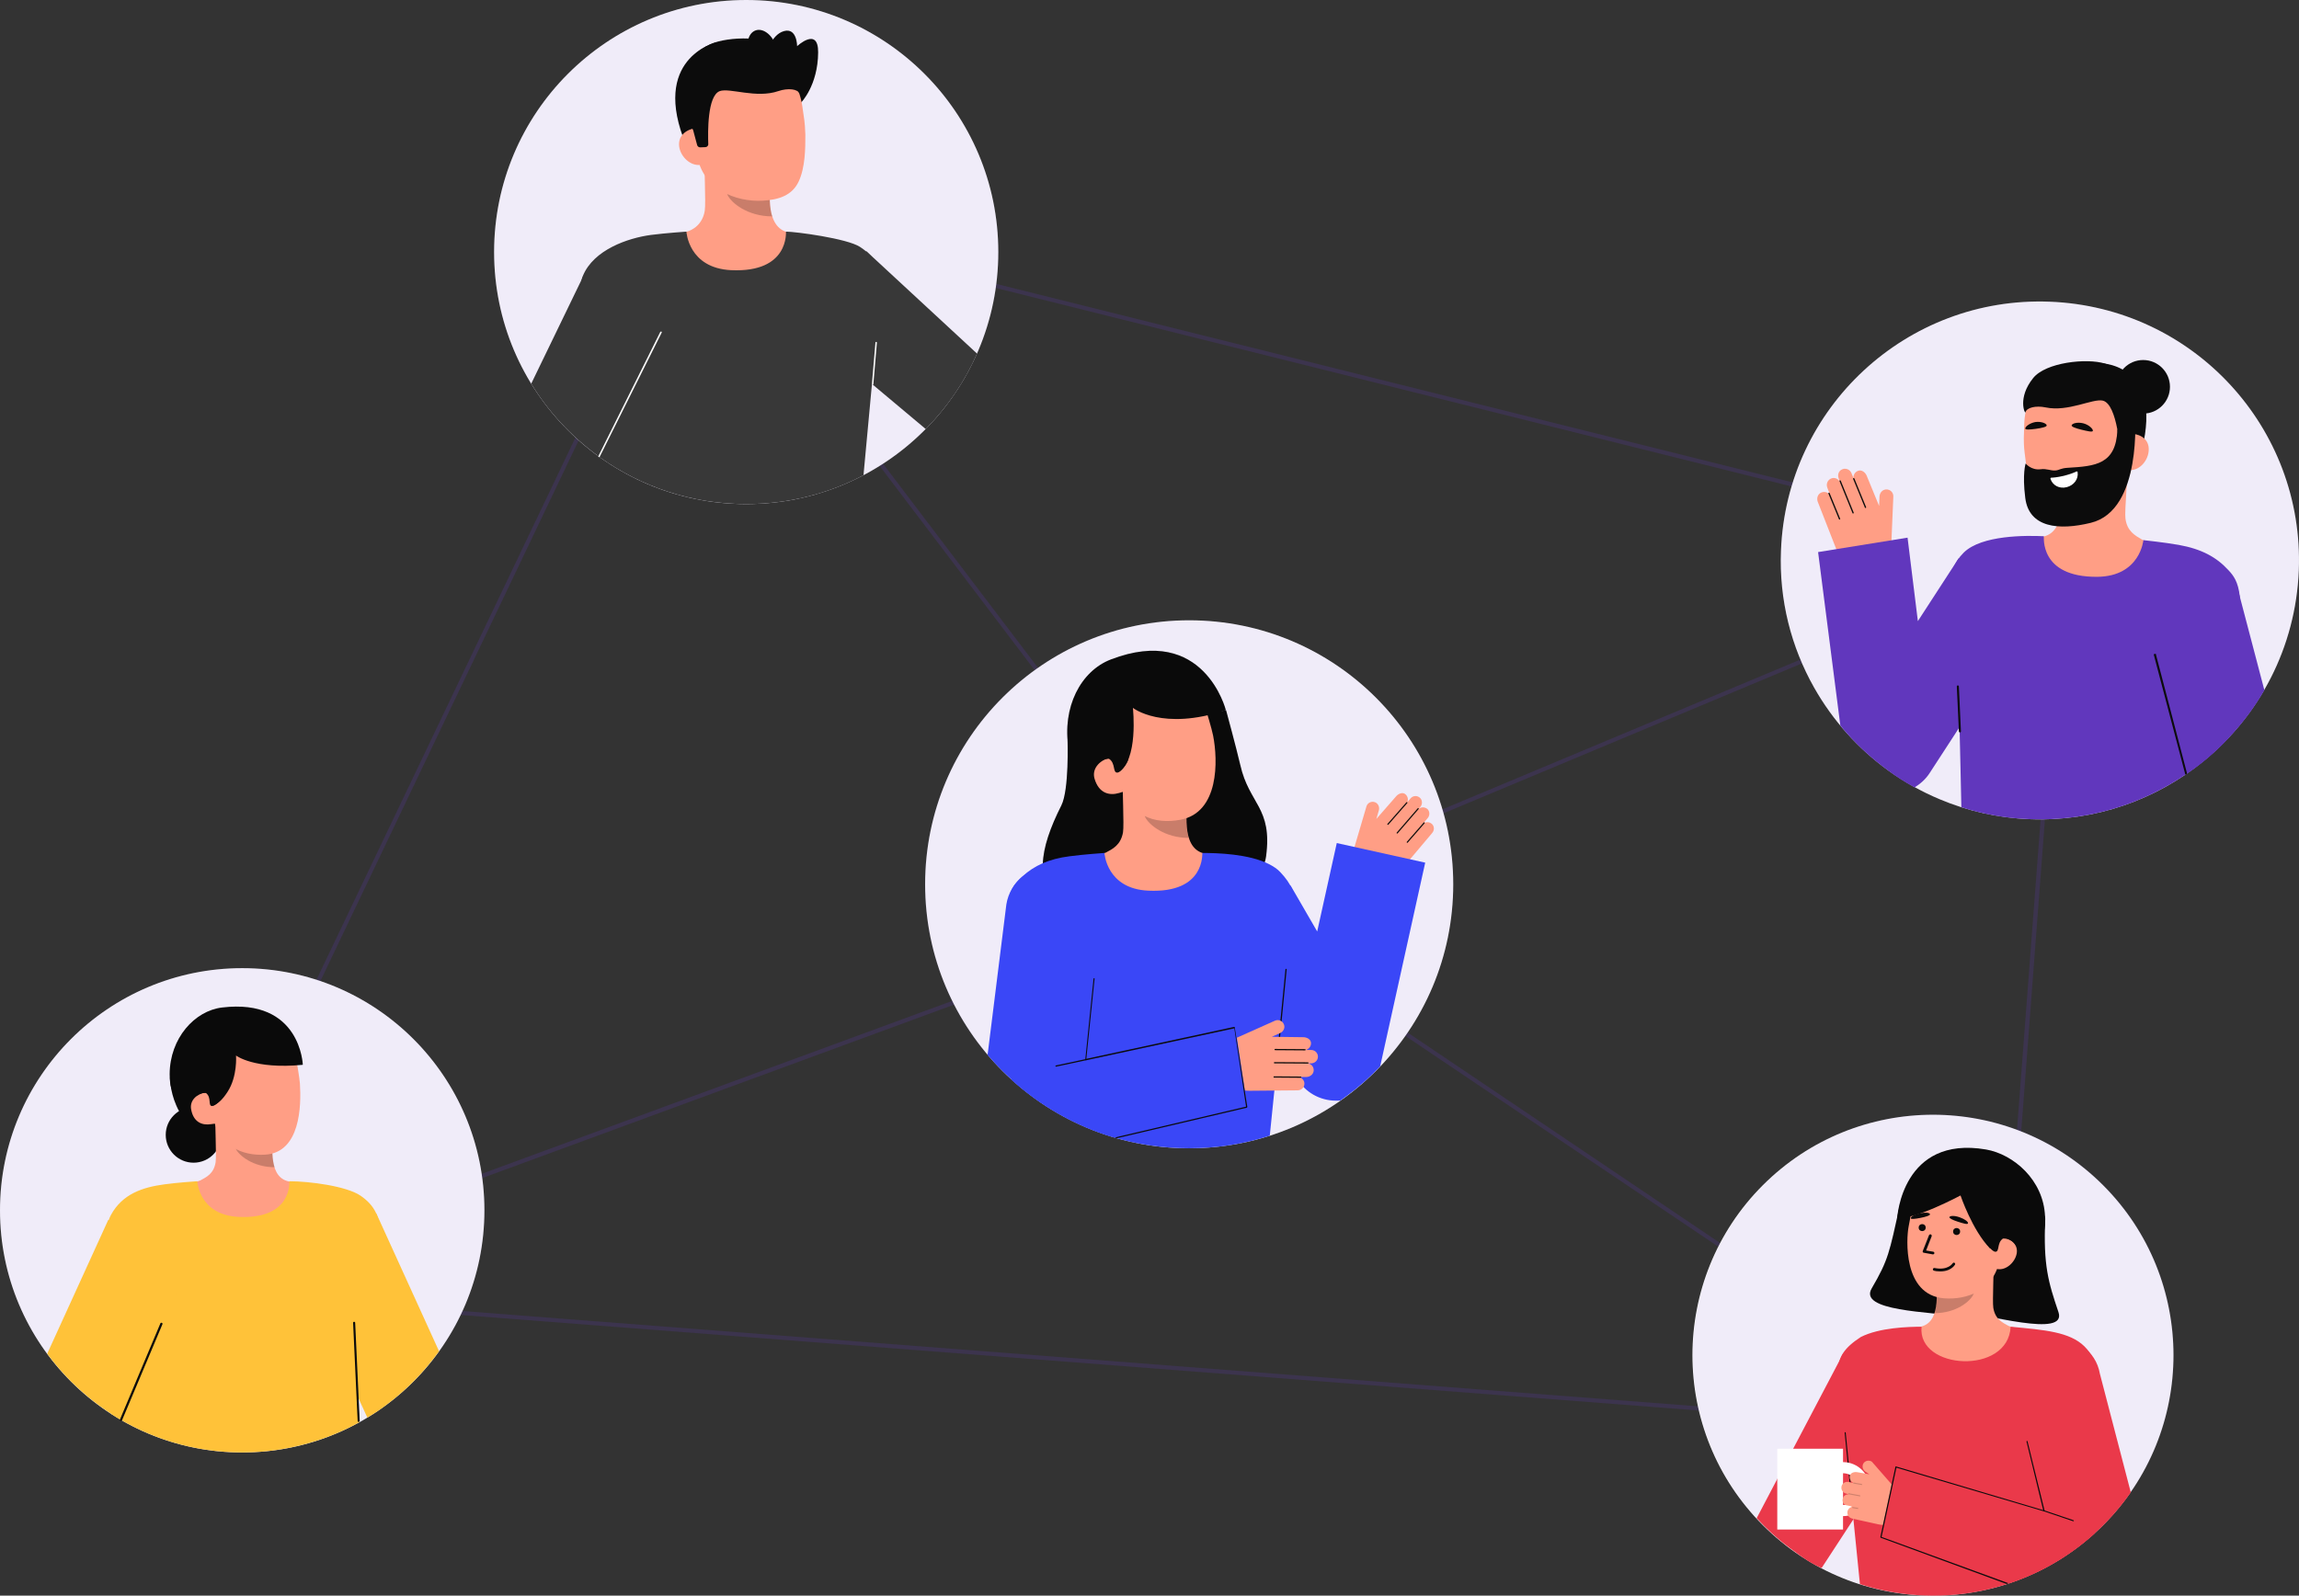 <svg xmlns="http://www.w3.org/2000/svg" xmlns:xlink="http://www.w3.org/1999/xlink" id="Layer_2_00000144327986041005908830000004619771564622246294_" x="0px" y="0px" viewBox="0 0 1115.3 774.3" style="enable-background:new 0 0 1115.3 774.3;" xml:space="preserve"><rect x="0" y="0" width="1115.3" height="774.3" fill="#333333" stroke="none"/><style type="text/css">	.st0{opacity:0.2;fill:#6137BD;enable-background:new    ;}	.st1{fill:#FFFFFF;}	.st2{opacity:9.000000e-02;fill:#6137BD;enable-background:new    ;}	.st3{fill:#0C0C0C;}	.st4{fill:#FF9E85;}	.st5{opacity:0.52;fill:#0C0C0C;enable-background:new    ;}	.st6{fill:#0A0A0A;}	.st7{fill:#6137BD;}	.st8{opacity:0.22;fill:#0C0C0C;enable-background:new    ;}	.st9{fill:#3A47F7;}	.st10{fill:#FFC239;}	.st11{fill:#383838;}	.st12{fill:#EA394A;}	.st13{opacity:0.2;fill:#0C0C0C;enable-background:new    ;}</style><path class="st0" d="M333.5,100.4l-0.8-0.2L81.1,627.1l887.3,68.5l1,0.1l32.5-427.8l0.1-0.8L333.5,100.4z M588.4,439.2L84.6,624.4 l248.9-521.2L588.4,439.2L588.4,439.2z M589.9,440.8l374.8,252.5L87.2,625.6L589.9,440.8L589.9,440.8z M590.4,438.5L335.8,103 l661.8,165.1L590.4,438.5L590.4,438.5z M967.5,692.8L592.1,439.9l407.6-170.5L967.5,692.8L967.5,692.8z"></path><path class="st1" d="M1115.2,276.8c-1.5,37.5-19.2,70.5-46.2,92.5c-22.9,18.7-52.4,29.4-84.3,28.2c-15.5-0.6-30.3-4-43.8-9.7 c-8.8-3.7-17.2-8.4-24.8-13.9c-14.7-10.6-27-24.3-36-40.2v0c-11.1-19.6-17.1-42.5-16.1-66.6c2.7-69.4,61.1-123.4,130.4-120.7 C1063.9,149.1,1117.9,207.5,1115.2,276.8L1115.2,276.8z"></path><path class="st2" d="M1115.2,276.8c-1.5,37.5-19.2,70.5-46.2,92.5c-22.9,18.7-52.4,29.4-84.3,28.2c-15.5-0.6-30.3-4-43.8-9.7 c-8.8-3.7-17.2-8.4-24.8-13.9c-14.7-10.6-27-24.3-36-40.2v0c-11.1-19.6-17.1-42.5-16.1-66.6c2.7-69.4,61.1-123.4,130.4-120.7 C1063.9,149.1,1117.9,207.5,1115.2,276.8L1115.2,276.8z"></path><path class="st3" d="M1019.4,176.3c0,0,30,0.4,19.7,41.8l-2.8,0.1l-5.7,0.3"></path><path id="sk" class="st4" d="M985.8,261.5c0.1,0,0.7,25.8,30.7,24.7c20.8-0.7,29-22.4,29.5-22.4c-2.2-0.6-6-1.4-6.9-2 c-3.2-1.9-7.2-3.9-8-10.2c-0.5-3.7,1.3-22.3,1.1-26l-32.1,5.9c0.1,7.8,2.5,26-8.5,28.8C989.9,260.7,987.9,261.1,985.8,261.5 L985.8,261.5z"></path><path id="sh" class="st5" d="M998.9,253.1c0.5-1.4,0.8-2.7,1.1-4.9c0.6-4,0.5-7.7,0.2-11.5c6.5-0.6,12.7-3.1,17.9-7 c0.5,2.2,3.4,11.9,2.4,13.9C1018.7,247.4,1010.5,253.5,998.9,253.1L998.9,253.1z"></path><path class="st4" d="M1006.2,248.5c12.6-0.9,27.7-8.6,28.3-25.6l0.5-15.4c0.5-17-8-31.1-24-31.6l0,0c-16-0.5-28.5,12.9-29,30 l-0.2,6.8c0,1.4,0,3.9,0.4,7c0.7,6.1,1.8,15.5,5.9,21.9C991.7,247.6,998.1,249.1,1006.2,248.5L1006.2,248.5z"></path><path class="st4" d="M1033.3,228.1c4.9,0.2,9-4.9,9.1-9.8c0.2-4.9-3.7-7.7-8.6-7.8l-2.6,3.2l-2.1,14.3L1033.3,228.1L1033.3,228.1z"></path><path class="st3" d="M982.7,224.9c0,0,2.6,3.4,7.3,2.8c2.9-0.4,4.8,0.8,7.2,0.6c2-0.2,2.4-1.1,5.9-1.3c13.4-0.8,23.4-1.6,24.1-18.4 l8.5-7.6c0,0,3.8,46.6-21.4,52.7c-15.5,3.8-30,2.4-31.8-12.1C981,229.8,982.7,224.9,982.7,224.9L982.7,224.9z"></path><path id="e1_eb" class="st6" d="M1005,206.4c-0.2,0.6,1.8,1.4,4.7,2.1s5.4,1.3,5.6,0.6c0.2-0.9-1.9-3-4.7-3.7 C1007.7,204.7,1005.2,205.5,1005,206.4L1005,206.4z"></path><path id="e1_eb-2" class="st6" d="M982.5,208c0.1,0.6,2.2,0.5,5.1,0.1s5.5-1,5.3-1.7c-0.1-0.9-2.6-2-5.5-1.6 C984.6,205.3,982.4,207.1,982.5,208L982.5,208z"></path><path class="st1" d="M995.1,231.8c-0.3,0-0.4,0.3-0.4,0.5c1.1,3.3,4.4,5,7.9,4.1s5.8-3.9,5.3-7.3c0-0.3-0.3-0.4-0.6-0.3 c-0.8,0.4-2.6,1.2-6.1,2.1C998.2,231.6,996,231.8,995.1,231.8L995.1,231.8z"></path><path class="st3" d="M1028.6,220.2c0,0-1.2-24.1-8.5-25.8c-4.9-1.1-16.8,5.6-27.7,3.3c-4.8-1-9.3,0.1-9.8,2.4c-0.2,0.9-4-7,3.7-16.6 c6.1-7.7,26-9.8,34.8-7.1c24.5,7.5,13.8,35.2,13.8,35.2l-1.2,8.3L1028.6,220.2L1028.6,220.2z"></path><circle class="st3" cx="1039.7" cy="187.7" r="13"></circle><path class="st7" d="M1084.4,326c-1.1,8.4-2.2,20-3.2,32c-3.8,4.1-7.9,7.9-12.2,11.4c-2.7,2.2-5.6,4.3-8.5,6.3 c-21.5,14.7-47.7,22.9-75.8,21.8c-11.6-0.4-22.7-2.4-33.2-5.8c-0.2-11.1-0.6-26.2-0.9-39.9c-0.4-15.9-0.8-30.1-1-34.8 c-0.9-18.5-5.8-30.9-2.1-41c1-2.8,2.7-5.4,5.2-7.9c8.7-8.5,30.2-8.3,38.8-7.9c0.2,0-2.5,19.9,25.9,19.7 c20.9-0.2,22.4-17.8,22.4-17.8s10.3,1.1,17.1,2.3c11.2,2,18.4,6,24.1,12.2C1086.3,282.2,1089.4,288.3,1084.4,326L1084.4,326z"></path><path class="st4" d="M917.6,262.2l0.9-21.2c0.1-2-1.5-3.6-3.5-3.5c-1.8,0.1-3.1,1.6-3.2,3.4l-0.2,4.6l-6-14.6 c-0.6-1.6-2.5-3.2-4.3-2.4c-1.5,0.6-2.3,2.1-2.1,3.6c0,0,0,0,0,0c0,0,0,0,0,0l-1-2.5c-0.8-1.9-3.1-2.8-5-1.6 c-1.4,0.9-1.8,2.6-1.2,4.2l0.4,1.1c0,0,0,0.1-0.1,0.1c-0.9-1.3-2.7-1.9-4.2-1.1c-1.6,0.8-2.3,2.7-1.6,4.4l1,2.7 c-0.1-0.1-0.2-0.1-0.3,0c-0.1,0-0.1,0.1-0.1,0.1c-1.1-0.9-2.7-1.1-4.1-0.2c-1.3,0.9-1.7,2.6-1.2,4.1l8.8,22.5 c2.5,6.4,8.7,10.7,15.6,10.8l0,0c6,0.1,11.1-4.7,11.3-10.7L917.6,262.2L917.6,262.2z"></path><path class="st3" d="M905.1,246.5c-0.2,0.1-0.3,0-0.4-0.2l-5.7-13.9c-0.1-0.2,0-0.3,0.2-0.4c0.1-0.1,0.3,0,0.4,0.2l5.7,13.9 C905.4,246.3,905.3,246.4,905.1,246.5L905.1,246.5L905.1,246.5z"></path><path class="st3" d="M899.1,249.2c-0.2,0.1-0.3,0-0.4-0.2l-6.3-15.5c-0.1-0.2,0-0.3,0.2-0.4c0.1-0.1,0.3,0,0.4,0.2l6.3,15.5 C899.3,248.9,899.2,249.1,899.1,249.2L899.1,249.2L899.1,249.2z"></path><path class="st3" d="M892.5,252.1c-0.2,0.1-0.3,0-0.4-0.2l-5.1-12.4c-0.1-0.2,0-0.3,0.2-0.4c0.2-0.1,0.3,0,0.4,0.2l5.1,12.4 C892.8,251.9,892.7,252,892.5,252.1L892.5,252.1L892.5,252.1z"></path><path class="st7" d="M987.9,295.5l-51.7,79.5c-1.9,3-4.5,5.3-7.4,7.1c-4.4-2.4-8.7-5.1-12.7-8.1c-8.7-6.3-16.5-13.6-23.3-21.9 L882,267.9l43.4-7l5,40.5l19.8-30.5L987.9,295.5L987.9,295.5z"></path><path class="st7" d="M1098.5,334.9c-4.8,8.4-10.6,16.1-17.2,23.1c-3.8,4.1-7.9,7.9-12.2,11.4c-2.7,2.2-5.6,4.3-8.5,6.3l-20.2-76.8 l45.5-12L1098.5,334.9z"></path><path class="st3" d="M1061,375.4c-0.1,0.1-0.3,0.2-0.4,0.3c-0.1,0.1-0.3,0.2-0.4,0.3l-15.4-58.5l1-0.3L1061,375.4L1061,375.4z"></path><path class="st3" d="M950.8,355.4c-0.3,0-0.5-0.2-0.5-0.5l-1-21.8c0-0.3,0.2-0.5,0.5-0.5c0.3,0,0.5,0.2,0.5,0.5l1,21.8 C951.3,355.2,951.1,355.4,950.8,355.4C950.8,355.4,950.8,355.4,950.8,355.4L950.8,355.4z"></path><circle class="st1" cx="576.9" cy="429.1" r="128.1"></circle><path class="st2" d="M705,429c0,22.2-5.6,43-15.6,61.3c-8.8,16.2-21,30.2-35.6,41.2c-11.2,8.5-23.9,15.1-37.6,19.5 c-12.4,4-25.6,6.2-39.4,6.2c-35.3,0-67.3-14.3-90.5-37.4c-23.3-23.2-37.6-55.3-37.6-90.7c0-70.8,57.4-128.1,128.1-128.1 S705,358.3,705,429L705,429z"></path><path class="st6" d="M517.9,359.3c0,0,0.8,23.9-3,31.5c-10.9,21.6-13.3,38,0.5,49c13.8,11,95,4.1,98.8-24.2 c3.2-23.8-8.2-25.3-12.5-44.4c-2-8.6-6.9-26.6-6.9-26.6"></path><path id="sk-2" class="st4" d="M589.4,415.5c-0.1,0-1.7,25.6-31.4,23.3c-20.6-1.5-27.9-23.4-28.4-23.4c2.2-0.5,6-1.2,6.9-1.7 c3.2-1.7,7.2-3.6,8.3-9.8c0.6-3.6-0.4-22.2-0.1-25.8l31.6,7c-0.4,7.8-3.5,25.7,7.3,28.9C585.4,414.5,587.3,415,589.4,415.5 L589.4,415.5z"></path><path id="sh-2" class="st8" d="M576.7,406.6c-0.4-1.4-0.7-2.7-1-4.9c-0.4-4-0.2-7.7,0.2-11.4c-6.4-0.8-12.5-3.5-17.5-7.6 c-0.6,2.2-3.8,11.6-2.9,13.7C557.3,400.3,565.2,406.6,576.7,406.6L576.7,406.6z"></path><path class="st4" d="M572.6,397.8c-12.5,2.3-24.6-1.6-29.4-18l-7.1-14.6c-4.8-16.4-0.1-32.3,15.4-36.8l0,0 c15.5-4.5,28.7-0.6,33.5,15.9c0,0,2.9,9.4,3.5,12.6C590.9,369,591.5,394.3,572.6,397.8L572.6,397.8z"></path><path class="st6" d="M524,371.7l18.2,3.2c10.3-5.4,7.4-31.4,7.4-31.4s14.3,11.4,45.1,1.1c0,0-10.5-42-55.8-24.6 c-14.6,5.6-23.8,23.2-20.5,43.3C520.8,377.4,524,371.7,524,371.7L524,371.7z"></path><path class="st4" d="M542.9,384.8c-4.7,1.4-9.8,0.2-11.9-6.9c-1.4-4.7,2.2-8.7,6.9-10.1l3.3,2.4l5.7,13.4L542.9,384.8L542.9,384.8z"></path><path class="st6" d="M531.1,365l0.4,6.7c1.1-1.6,2.8-2.9,4.9-3.3c0.5-0.1,1-0.2,1.6-0.2c3.4,2.2,1.6,7,4.2,6.7 c1.5-0.2,4.5-4.1,5.1-6.3c0.4-1.4-3.8-6.3-4-7.8"></path><path class="st4" d="M657.3,410.3l5.6-19c0.5-1.7,2.4-2.7,4.2-2c1.5,0.6,2.3,2.4,1.8,4l-1.2,4.1l9.7-11.1c1.1-1.2,3.1-2.1,4.5-0.8 c1.1,1,1.4,2.6,0.8,3.8c0,0,0,0,0,0c0,0,0,0,0,0l1.6-1.9c1.3-1.5,3.6-1.5,4.9,0.1c0.9,1.2,0.8,2.9-0.1,4l-0.7,0.8c0,0,0,0.1,0,0.1 c1.2-0.9,2.9-0.8,4.1,0.2c1.2,1.2,1.2,3.1,0.1,4.4l-1.7,2c0.1,0,0.2,0,0.3,0.1c0,0,0.1,0.1,0.1,0.1c1.2-0.5,2.7-0.2,3.7,1 c0.9,1.2,0.8,2.8-0.2,4l-14.5,17.2c-4.1,4.9-10.8,6.8-17,4.8l0,0c-5.4-1.7-8.4-7.4-6.8-12.8L657.3,410.3L657.3,410.3z"></path><path class="st3" d="M673.1,400.2c0.1,0.1,0.3,0.1,0.4,0l9.2-10.5c0.1-0.1,0.1-0.3,0-0.4c-0.1-0.1-0.3-0.1-0.4,0l-9.2,10.5 C673,399.9,673,400.1,673.1,400.2L673.1,400.2z"></path><path class="st3" d="M677.6,404.4c0.1,0.1,0.3,0.1,0.4,0l10.2-11.8c0.1-0.1,0.1-0.3,0-0.4c-0.1-0.1-0.3-0.1-0.4,0L677.6,404 C677.5,404.1,677.5,404.3,677.6,404.4L677.6,404.4z"></path><path class="st3" d="M682.5,408.9c0.1,0.1,0.3,0.1,0.4,0l8.2-9.4c0.1-0.1,0.1-0.3,0-0.4c-0.1-0.1-0.3-0.1-0.4,0l-8.2,9.4 C682.4,408.6,682.4,408.8,682.5,408.9L682.5,408.9z"></path><path class="st9" d="M691.4,418.6l-21.7,98.2c0,0.2-0.1,0.5-0.2,0.7c-4.8,5.1-10.1,9.8-15.8,14c-1.1,0.8-2.3,1.7-3.4,2.5 c-0.7,0.1-1.4,0.1-2.2,0.1c-7.8,0-15.1-4.1-19-11L588,451.7l38.1-22L639,452l9.5-42.9L691.4,418.6L691.4,418.6z"></path><path class="st9" d="M624.8,463.4c-0.1,1.6-0.4,4.3-0.8,8c-1.8,18.7-6,60.4-8,79.7c-12.3,4-25.5,6.1-39.2,6.1 c-12.8,0-25.1-1.9-36.7-5.3h0c-18.5-5.5-35.3-15.2-49.3-27.8c0.1-17.2-0.2-36.6-1.3-49.1c-3.5-37.2-0.2-43.1,5.2-48.5 c0.4-0.4,0.9-0.9,1.4-1.3c5.6-5.1,12.6-8.4,22.8-9.7c6.7-0.9,16.9-1.6,16.9-1.6s0.9,17.4,21.3,18.3c27.9,1.3,26-18.3,26.2-18.3 c7,0,22.6,0.4,32.5,5.5c0,0,0,0,0,0c2.1,1.1,3.9,2.3,5.3,3.8C632.3,435.1,626.8,440.2,624.8,463.4L624.8,463.4z"></path><path class="st3" d="M620.5,505.3C620.5,505.3,620.5,505.3,620.5,505.3c-0.2,0-0.3-0.2-0.3-0.3l3.4-34.6c0-0.2,0.2-0.3,0.3-0.3 c0.2,0,0.3,0.2,0.3,0.3l-3.4,34.6C620.8,505.2,620.6,505.3,620.5,505.3L620.5,505.3z"></path><path class="st4" d="M599.7,503.7l18.8-8.4c1.7-0.8,3.8,0.1,4.4,1.9c0.6,1.6-0.3,3.4-1.9,4.1l-4,1.8l15.3,0.2c1.7,0,3.8,1.1,3.7,3 c0,1.5-1.1,2.8-2.5,3.2c0,0,0,0,0,0c0,0,0,0,0,0l2.6,0c2,0,3.6,1.8,3.2,3.9c-0.3,1.5-1.7,2.6-3.3,2.6l-1.1,0c0,0,0,0.1-0.1,0.1 c1.5,0.3,2.6,1.7,2.5,3.4c-0.1,1.7-1.6,3-3.4,3.1l-2.8,0c0.1,0.1,0.1,0.1,0.1,0.2c0,0.1,0,0.1-0.1,0.2c1.2,0.7,2,2.1,1.6,3.6 c-0.3,1.5-1.7,2.5-3.3,2.5l-23.3,0.2c-6.7,0-12.7-4-15.3-10.1l0,0c-2.2-5.4,0.2-11.6,5.6-14L599.7,503.7L599.7,503.7z"></path><path class="st3" d="M618.3,509.3c0,0.2,0.1,0.3,0.3,0.3l14.5,0.1c0.2,0,0.3-0.1,0.3-0.3c0-0.2-0.1-0.3-0.3-0.3l-14.5-0.1 C618.4,509,618.3,509.1,618.3,509.3L618.3,509.3L618.3,509.3z"></path><path class="st3" d="M618,515.7c0,0.2,0.1,0.3,0.3,0.3l16.2,0.1c0.2,0,0.3-0.1,0.3-0.3c0-0.2-0.1-0.3-0.3-0.3l-16.2-0.1 C618.2,515.4,618,515.5,618,515.7L618,515.7L618,515.7z"></path><path class="st3" d="M617.8,522.6c0,0.2,0.1,0.3,0.3,0.3L631,523c0.2,0,0.3-0.1,0.3-0.3c0-0.2-0.1-0.3-0.3-0.3l-12.9-0.1 C617.9,522.3,617.8,522.5,617.8,522.6L617.8,522.6L617.8,522.6z"></path><path class="st9" d="M605.1,537.1l-64.9,14.7h0c-18.5-5.5-35.3-15.2-49.3-27.8c-1.5-1.4-3-2.8-4.5-4.2c-2.5-2.5-5-5.2-7.3-7.9 l9.1-73c0.9-5.6,3.8-10.3,7.9-13.6c4.9-4,11.4-6,18.1-4.8c12.3,2.1,20.5,13.7,18.5,25.9l-5.7,68.6l72.3-16.4L605.1,537.1 L605.1,537.1z"></path><path class="st3" d="M512.3,517.6c-0.1,0-0.3-0.1-0.3-0.3c0-0.2,0.1-0.3,0.3-0.3l14.5-3.1c0.2,0,0.3,0.1,0.3,0.3 c0,0.2-0.1,0.3-0.3,0.3L512.3,517.6C512.3,517.6,512.3,517.6,512.3,517.6L512.3,517.6z"></path><path class="st3" d="M605.1,537.1c0,0.2-0.1,0.3-0.2,0.4l-63,14.8c-0.4-0.1-0.8-0.2-1.2-0.3l63.8-15l-5.7-38l-71.9,15.5 c-0.1,0-0.2,0-0.3-0.1c-0.1-0.1-0.1-0.2-0.1-0.3l4-39.2c0-0.2,0.2-0.3,0.3-0.2c0.2,0,0.3,0.2,0.2,0.3l-4,38.8l71.7-15.5 c0.1,0,0.2,0,0.2,0c0.1,0,0.1,0.1,0.1,0.2L605.1,537.1L605.1,537.1z"></path><circle class="st1" cx="117.5" cy="587.3" r="117.5"></circle><circle class="st2" cx="117.5" cy="587.3" r="117.5"></circle><circle class="st6" cx="93.9" cy="550.7" r="13.5"></circle><path class="st6" d="M82.5,522.9c0,0-0.7,24.7,26.3,34.2l1.7-43.5L82.5,522.9z"></path><path id="sk-3" class="st4" d="M144.5,574.3c-0.1,0-1.5,22.9-28.1,20.9c-18.4-1.4-25-20.9-25.4-20.9c2-0.4,5.3-1,6.2-1.5 c2.9-1.6,6.5-3.2,7.4-8.8c0.5-3.2-0.4-19.9-0.1-23.1l28.3,6.3c-0.4,6.9-3.2,23,6.5,25.9C141,573.5,142.7,573.9,144.5,574.3 L144.5,574.3z"></path><path id="sh-3" class="st8" d="M133.2,566.4c-0.4-1.3-0.6-2.4-0.9-4.4c-0.4-3.6-0.2-6.9,0.2-10.2c-5.7-0.8-11.2-3.2-15.6-6.8 c-0.5,1.9-3.4,10.4-2.6,12.3C115.8,560.7,122.9,566.4,133.2,566.4L133.2,566.4z"></path><path class="st4" d="M128.7,560.3c-11.2,0.7-23-4.2-25.5-19.2l-4.6-13.5c-2.5-14.9,3.4-28.3,17.5-30.7l0,0 c14.1-2.3,25.2,2.6,27.7,17.5c0,0,1.5,8.5,1.7,11.4C146.2,536.7,145.7,559.2,128.7,560.3L128.7,560.3z"></path><path class="st6" d="M87.6,531.6l15.3,5.1c2.9-0.9,5.4-3.6,7.5-6.9c4.9-7.5,4.1-17.6,4.1-17.6s8.8,6.8,32.4,4.5 c0,0-1-32.4-39.2-27.8c-13.3,1.6-25.3,14.9-25.4,32.3C82.3,533.5,87.6,531.6,87.6,531.6L87.6,531.6z"></path><path class="st4" d="M102.4,545.5c-4.3,0.7-8.6-0.9-9.7-7.3c-0.7-4.3,2.8-7.4,7.1-8.1l2.7,2.5l3.6,12.4L102.4,545.5L102.4,545.5z"></path><path class="st6" d="M94.2,526.9l-0.3,5.9c1.2-1.3,2.8-2.2,4.7-2.4c0.5-0.1,0.9,0,1.4,0c2.8,2.3,0.7,6.4,3,6.3c1.3,0,4.4-3.1,5.2-5 c0.5-1.2-2.7-6-2.6-7.3"></path><path class="st10" d="M184.2,598.3c-0.1,8-2.8,17.6-3.8,29.1c-0.3,3.1-6.9,12-7.8,21.9c-1.2,12.6,1.5,32.3,1.8,40.8 c-6.6,3.7-13.6,6.7-20.8,9c-11.4,3.7-23.5,5.7-36.1,5.7c-23.4,0-45.3-6.9-63.6-18.7c-0.5-21.9-1-48.8-1.8-55.3 c-2.4-21.4-1.7-34.9,1.7-41.2c5.6-10.3,15.5-13.5,26-14.9c6.4-0.9,15.9-1.5,15.9-1.5s0.8,16.4,20.1,17.3 c26.3,1.2,24.5-17.3,24.6-17.3c9.5,0,27.6,2.3,34.5,7C182.2,585.2,184.3,591.1,184.2,598.3z"></path><path class="st10" d="M93.5,610.7l-35.6,77.8c-8.5-5-16.3-11.1-23.3-18c-4.2-4.2-8.2-8.8-11.7-13.6L52.5,592L93.5,610.7L93.5,610.7z "></path><path class="st10" d="M213,655.7c-7,9.7-15.4,18.4-25,25.6c-3.1,2.4-6.4,4.6-9.8,6.6l-36.6-80.4l41-18.6L213,655.7L213,655.7z"></path><circle class="st1" cx="362" cy="122.3" r="122.3"></circle><circle class="st2" cx="362" cy="122.3" r="122.3"></circle><path class="st3" d="M388.6,49.8c0,0,8.2-8.2,8.3-24.4c0.1-12.6-10.2-3-10.2-3s0-9.1-6.4-7.3s-8.7,11.6-8.7,11.6"></path><path class="st3" d="M347,20.7c0,0-31.7,7.8-14.1,49.8l2.9-0.2l5.8-0.4"></path><path id="sk-4" class="st4" d="M387.6,114.1c-0.1,0-1.7,26.2-32.2,24c-21.1-1.6-28.6-24-29.1-24c2.3-0.5,5.1-1.2,6.2-1.5 c3.7-0.8,8.4-3.9,9.4-10.4c0.6-3.7-0.4-22.8-0.1-26.5l32.4,7.2c-0.5,8-3.6,26.4,7.5,29.7C383.5,113.1,385.5,113.6,387.6,114.1 L387.6,114.1z"></path><path id="sh-4" class="st8" d="M374.6,105c-0.5-1.5-0.7-2.7-1-5c-0.4-4.1-0.2-7.9,0.2-11.7c-6.5-0.9-12.8-3.6-17.9-7.8 c-0.6,2.2-3.9,11.9-3,14C354.7,98.5,362.8,105,374.6,105z"></path><path class="st4" d="M369.8,97.4C357,98,340.7,92,338.1,74.9l-2.3-15.5c-2.6-17.2,4.4-32.4,20.5-34.9l0,0 c16.2-2.4,30.3,9.7,32.9,26.9l1,6.9c0.2,1.4,0.4,4,0.5,7.1c0,6.3,0,15.9-3.3,22.8C384.3,94.7,378,97,369.8,97.4L369.8,97.4z"></path><path class="st4" d="M339.9,80c-4.9,0.7-9.7-3.9-10.4-8.8c-0.7-4.9,2.8-8.2,7.8-9l3,2.9l3.9,14.2L339.9,80L339.9,80z"></path><path class="st3" d="M342.2,71.4c0.8,0,1.5-0.7,1.4-1.6c-0.2-5.4-0.5-23.4,5.6-25.6c4.8-1.7,17.7,3.7,28.4,0c4.7-1.6,9.5-1,10.2,1.2 c0.3,0.9,1.5-12.5-7.4-21.3c-7.1-7-27.1-6.5-35.7-2.7c-23.8,10.5-8.4,41.9-8.4,41.9l1.9,7.1c0.2,0.7,0.8,1.1,1.5,1.1L342.2,71.4 L342.2,71.4z"></path><ellipse transform="matrix(0.942 -0.336 0.336 0.942 13.252 125.486)" class="st3" cx="369.9" cy="24.4" rx="6.8" ry="10"></ellipse><path class="st11" d="M428.6,140.6c0.1,8.3-3.1,17.6-4.2,30.2c-0.2,2.6-0.7,8.2-1.4,15.6c-1.1,12.2-2.7,29-4.1,44.2 c-17,9-36.4,14-56.9,14c-26.4,0-50.9-8.4-70.9-22.6c-0.4-0.3-0.9-0.6-1.3-1c-1.2-17.1-2.5-35.1-3.8-46.5 c-2.4-21.2-5.6-31.8-3.8-38.9c0.1-0.6,0.3-1.2,0.6-1.8c5.2-12.6,21.8-18.3,33-19.8c6.9-0.9,17.2-1.6,17.2-1.6s0.9,17.7,21.7,18.7 c28.4,1.3,26.5-18.7,26.6-18.7c4.6,0,29.6,3.3,35.9,7.4c1.1,0.7,2.1,1.5,3,2.2C426.6,127.5,428.6,134.3,428.6,140.6L428.6,140.6z"></path><path class="st11" d="M324.2,153.5L291.1,222c-0.4-0.3-0.9-0.6-1.3-1c-12.8-9.4-23.8-21.2-32.1-34.8l24.5-50.6l1-2L324.2,153.5 L324.2,153.5z"></path><path class="st1" d="M321,161.4l-30.2,60.5c-0.2-0.1-0.4-0.3-0.6-0.4l30.1-60.4c0.1-0.2,0.3-0.2,0.5-0.2 C321.1,161,321.1,161.2,321,161.4L321,161.4z"></path><path class="st11" d="M474,171.6c-6,13.7-14.5,26.1-24.9,36.6l-26-21.8l-33-27.7l30.1-36.7l0.1-0.1L474,171.6L474,171.6z"></path><path class="st1" d="M423.4,186.7c0.2,0,0.3-0.1,0.3-0.3l1.7-20.1c0-0.2-0.1-0.4-0.3-0.4c-0.2,0-0.4,0.1-0.4,0.3l-1.7,20.1 C423,186.5,423.2,186.7,423.4,186.7C423.4,186.7,423.4,186.7,423.4,186.7L423.4,186.7z"></path><ellipse transform="matrix(0.707 -0.707 0.707 0.707 -190.292 855.784)" class="st1" cx="937.9" cy="657.6" rx="116.7" ry="116.7"></ellipse><path class="st2" d="M821.2,657.6c0,20.2,5.1,39.2,14.2,55.8c8,14.7,19.1,27.5,32.4,37.5c10.2,7.7,21.8,13.7,34.2,17.7 c11.3,3.7,23.3,5.6,35.8,5.6c32.2,0,61.3-13,82.4-34.1c21.2-21.1,34.3-50.3,34.3-82.6c0-64.4-52.2-116.7-116.7-116.7 C873.5,540.9,821.2,593.2,821.2,657.6L821.2,657.6z"></path><path class="st6" d="M992.2,591.5c-1,22.5,1.5,30.7,6.4,45.2c4.3,12.7-34.2,1.2-54.1-1.5l15.3-51.8 C959.7,583.3,992.5,583.6,992.2,591.5L992.2,591.5z"></path><path class="st6" d="M921.5,585.6c-4.9,22-5.3,25.6-13.5,39.6c-6.4,10.9,26.5,11.3,46.4,13.9l-1.3-54 C953.1,585.1,923.2,577.9,921.5,585.6L921.5,585.6z"></path><path id="sk-5" class="st4" d="M927.3,645c0.1,0,1.5,22.8,28,20.8c18.4-1.4,24.9-20.9,25.3-20.9c-2-0.4-5.3-1-6.2-1.5 c-2.9-1.6-6.5-3.2-7.4-8.8c-0.5-3.2,0.4-19.8,0.1-23.1l-28.2,6.3c0.4,6.9,3.2,23-6.5,25.8C930.9,644.2,929.1,644.6,927.3,645 L927.3,645z"></path><path id="sh-5" class="st8" d="M938.6,637.2c0.4-1.3,0.6-2.4,0.8-4.4c0.4-3.6,0.2-6.8-0.2-10.2c5.7-0.8,11.2-3.2,15.6-6.8 c0.5,1.9,3.4,10.4,2.6,12.2C955.9,631.5,948.9,637.2,938.6,637.2L938.6,637.2z"></path><path class="st4" d="M943,630c11.1,0.9,24.2-3.7,27-18.5l3.2-13.4c2.8-14.8-2.7-28.3-16.7-31l0,0c-14-2.6-26.7,7.4-29.5,22.3 l-1.1,5.9C924.8,601,923.1,628.3,943,630L943,630z"></path><path class="st6" d="M987,601.6l-21.6,4.2c-8.6-8.8-14.3-25.7-14.3-25.7s-23,12.3-30.7,10.8c0,0,2.3-40.1,43.1-33.1 c13.2,2.3,27.9,14.7,28.6,32.5C992.7,603.5,987,601.6,987,601.6L987,601.6z"></path><path id="e1_eb-9" class="st6" d="M927,591.2c0.1,0.5,2,0.3,4.6-0.2s4.8-1.2,4.7-1.8c-0.2-0.8-2.4-1-5-0.4S926.8,590.4,927,591.2z"></path><circle id="e1_eye-9" class="st6" cx="932.5" cy="595.7" r="1.7"></circle><path class="st6" d="M937.7,608.7c0.3,0,0.6-0.2,0.7-0.5c0.1-0.4-0.2-0.7-0.5-0.8l-3.5-0.6l2.7-6.9c0.1-0.3,0-0.7-0.4-0.9 c-0.3-0.1-0.7,0-0.9,0.4l-3,7.6c-0.1,0.2-0.1,0.4,0,0.6s0.3,0.3,0.5,0.3L937.7,608.7C937.6,608.7,937.7,608.7,937.7,608.7 L937.7,608.7z"></path><path class="st6" d="M940.2,616.9c6,0.5,8.1-3,8.2-3.2c0.2-0.3,0.1-0.7-0.2-0.9c-0.3-0.2-0.7-0.1-0.9,0.2c-0.1,0.1-2.2,3.6-8.8,2.3 c-0.4-0.1-0.7,0.2-0.8,0.5c-0.1,0.4,0.2,0.7,0.5,0.8C938.9,616.8,939.6,616.9,940.2,616.9L940.2,616.9z"></path><path id="e1_eb-10" class="st6" d="M945.7,590.6c-0.2,0.5,1.5,1.4,4,2.2s4.7,1.5,5,0.9c0.3-0.8-1.5-2.1-4-3S946,589.9,945.7,590.6z"></path><circle id="e1_eye-10" class="st6" cx="949.2" cy="597.6" r="1.7"></circle><path class="st4" d="M968.9,615.8c4.2,0.8,8.5-3.1,9.4-7.3s-2.2-7.2-6.4-8l-3.8-0.7l-2.8,15.4L968.9,615.8L968.9,615.8z"></path><path class="st6" d="M966.4,594c-0.1,1.4-4,6.1-3.6,7.5c0.6,2.1,3.6,5.7,5,5.9c2.5,0.3,0.7-4.2,3.9-6.4c0.5,0,1,0,1.5,0.1 c2,0.4,3.7,1.5,4.7,3.1l0.3-6.4L966.4,594L966.4,594z"></path><path class="st12" d="M883.7,760.9c-4.6-2-8-4.1-15.8-10c-5.7-4.2-10.9-9-15.7-14.2l40.2-76.5l1.7-3.3l36.3,19.1l-31.5,59.9 l-0.1,0.3l0.3,1.1"></path><path class="st12" d="M1017.4,699.4c-1.1,11.3-1.3,29-1.2,44.7c-14.4,13.1-32.2,22.5-51.1,27c-20.6,5-42.7,4.1-62.8-2.4 c-2.4-23.7-5.9-58.4-7.9-79.8c-2-22.2-8-29.5,8.3-40.1c9-4.6,23.2-5,29.5-5c-2.2,21,42.1,23.6,43.2,0 C1008.5,646.9,1023.8,647.6,1017.4,699.4L1017.4,699.4z"></path><path class="st3" d="M898.2,727C898.2,727,898.2,727,898.2,727c0.2,0,0.3-0.2,0.3-0.3l-3.1-31.5c0-0.2-0.2-0.3-0.3-0.2 c-0.1,0-0.3,0.2-0.2,0.3l3.1,31.5C897.9,726.9,898.1,727,898.2,727L898.2,727z"></path><rect x="862.2" y="703" class="st1" width="31.9" height="39.2"></rect><path class="st1" d="M881,722.6c0-7.2,5.9-13.1,13.1-13.1c7.2,0,13.1,5.9,13.1,13.1s-5.9,13.1-13.1,13.1 C886.9,735.7,881,729.8,881,722.6z M886.4,722.6c0,4.3,3.5,7.7,7.7,7.7c4.3,0,7.7-3.5,7.7-7.7s-3.5-7.7-7.7-7.7 C889.9,714.9,886.4,718.4,886.4,722.6z"></path><path class="st4" d="M893.9,727.5c0.2-1.4,1.4-2.4,2.8-2.4c0,0,0-0.1,0-0.1l-1-0.2c-1.4-0.3-2.4-1.5-2.4-2.9c0-1.9,1.7-3.1,3.5-2.8 l2.2,0.5c0,0,0,0,0,0c0,0,0,0,0-0.1c-1.2-0.6-1.9-1.9-1.6-3.2c0.2-1.7,2.2-2.2,3.7-1.9l5.8,1l-2-1.3c-1.3-0.9-1.7-2.7-0.9-4 c0.9-1.4,2.8-1.7,4.1-0.8l23.4,26.8l-5.2-2.4c-3.3,4.9-9.2,7.2-15,6l-12.7-2.8c-1.4-0.3-2.4-1.5-2.4-2.9c0-1.3,0.9-2.4,2-2.7 c0,0,0-0.1,0-0.1c0-0.1,0.1-0.2,0.2-0.2l-2.3-0.5C894.7,730.4,893.6,729,893.9,727.5L893.9,727.5z"></path><path id="sh-6" class="st13" d="M903.2,720.6c0.1,0,0.2-0.1,0.2-0.2c0-0.1-0.1-0.3-0.2-0.3l-3.9-0.7c-0.1,0-0.3,0.1-0.3,0.2 c0,0.1,0.1,0.3,0.2,0.3L903.2,720.6C903.2,720.6,903.2,720.6,903.2,720.6L903.2,720.6z"></path><path id="sh-7" class="st13" d="M902.3,726.1c0.1,0,0.2-0.1,0.2-0.2c0-0.1-0.1-0.3-0.2-0.3l-5.4-1c-0.1,0-0.3,0.1-0.3,0.2 c0,0.1,0.1,0.3,0.2,0.3l5.4,1C902.2,726.1,902.3,726.1,902.3,726.1L902.3,726.1z"></path><path id="sh-8" class="st13" d="M901.3,732.2c0.1,0,0.2-0.1,0.2-0.2c0-0.1-0.1-0.3-0.2-0.3l-2.5-0.4c-0.1,0-0.3,0.1-0.3,0.2 c0,0.1,0.1,0.3,0.2,0.3L901.3,732.2C901.2,732.2,901.3,732.2,901.3,732.2z"></path><path class="st12" d="M1033.7,724.2c-14.2,20.5-35.2,36.3-58.9,44.1l0,0c-5.3-1-55.9-21-62.5-22.3l7.3-34.1 c18.8,3.7,53.1,18.2,72,21.9l-13.3-60.4c-1.9-11.2,5.6-21.7,16.8-23.6c11.2-1.9,21.7,5.7,23.6,16.8L1033.7,724.2L1033.7,724.2z"></path><path class="st3" d="M1005.8,738.2c0.1,0,0.2-0.1,0.3-0.2c0-0.1-0.1-0.3-0.2-0.3l-14.2-4.8c-0.2,0-0.3,0.1-0.3,0.2s0.1,0.3,0.2,0.3 L1005.8,738.2C1005.8,738.2,1005.8,738.2,1005.8,738.2L1005.8,738.2z"></path><path class="st3" d="M991.9,733.1c0,0.1,0,0.2-0.1,0.2c-0.1,0.1-0.1,0.1-0.2,0.1L920,712.2l-7.2,33.6l61.6,22.5 c-0.2,0.1-0.4,0.1-0.6,0.2c-0.1,0-0.3,0.1-0.4,0.1l-61-22.4c-0.1,0-0.2-0.2-0.2-0.3l7.3-34.1c0-0.1,0.1-0.1,0.1-0.2 c0.1,0,0.1-0.1,0.2,0l71.4,21.2l-8.1-33.3c0-0.1,0.1-0.3,0.2-0.3c0.2,0,0.3,0.1,0.3,0.2L991.9,733.1L991.9,733.1z"></path><path class="st3" d="M58.7,689.5c-0.1,0-0.1,0-0.2,0c-0.3-0.1-0.4-0.4-0.3-0.7l19.6-46.6c0.1-0.3,0.4-0.4,0.7-0.3 c0.3,0.1,0.4,0.4,0.3,0.7l-19.6,46.6C59,689.4,58.9,689.5,58.7,689.5z"></path><path class="st3" d="M174,690L174,690c-0.3,0-0.5-0.2-0.5-0.5l-2.2-47.6c0-0.3,0.2-0.5,0.5-0.5c0.3,0,0.5,0.2,0.5,0.5l2.2,47.6 C174.4,689.8,174.2,690,174,690L174,690z"></path></svg>